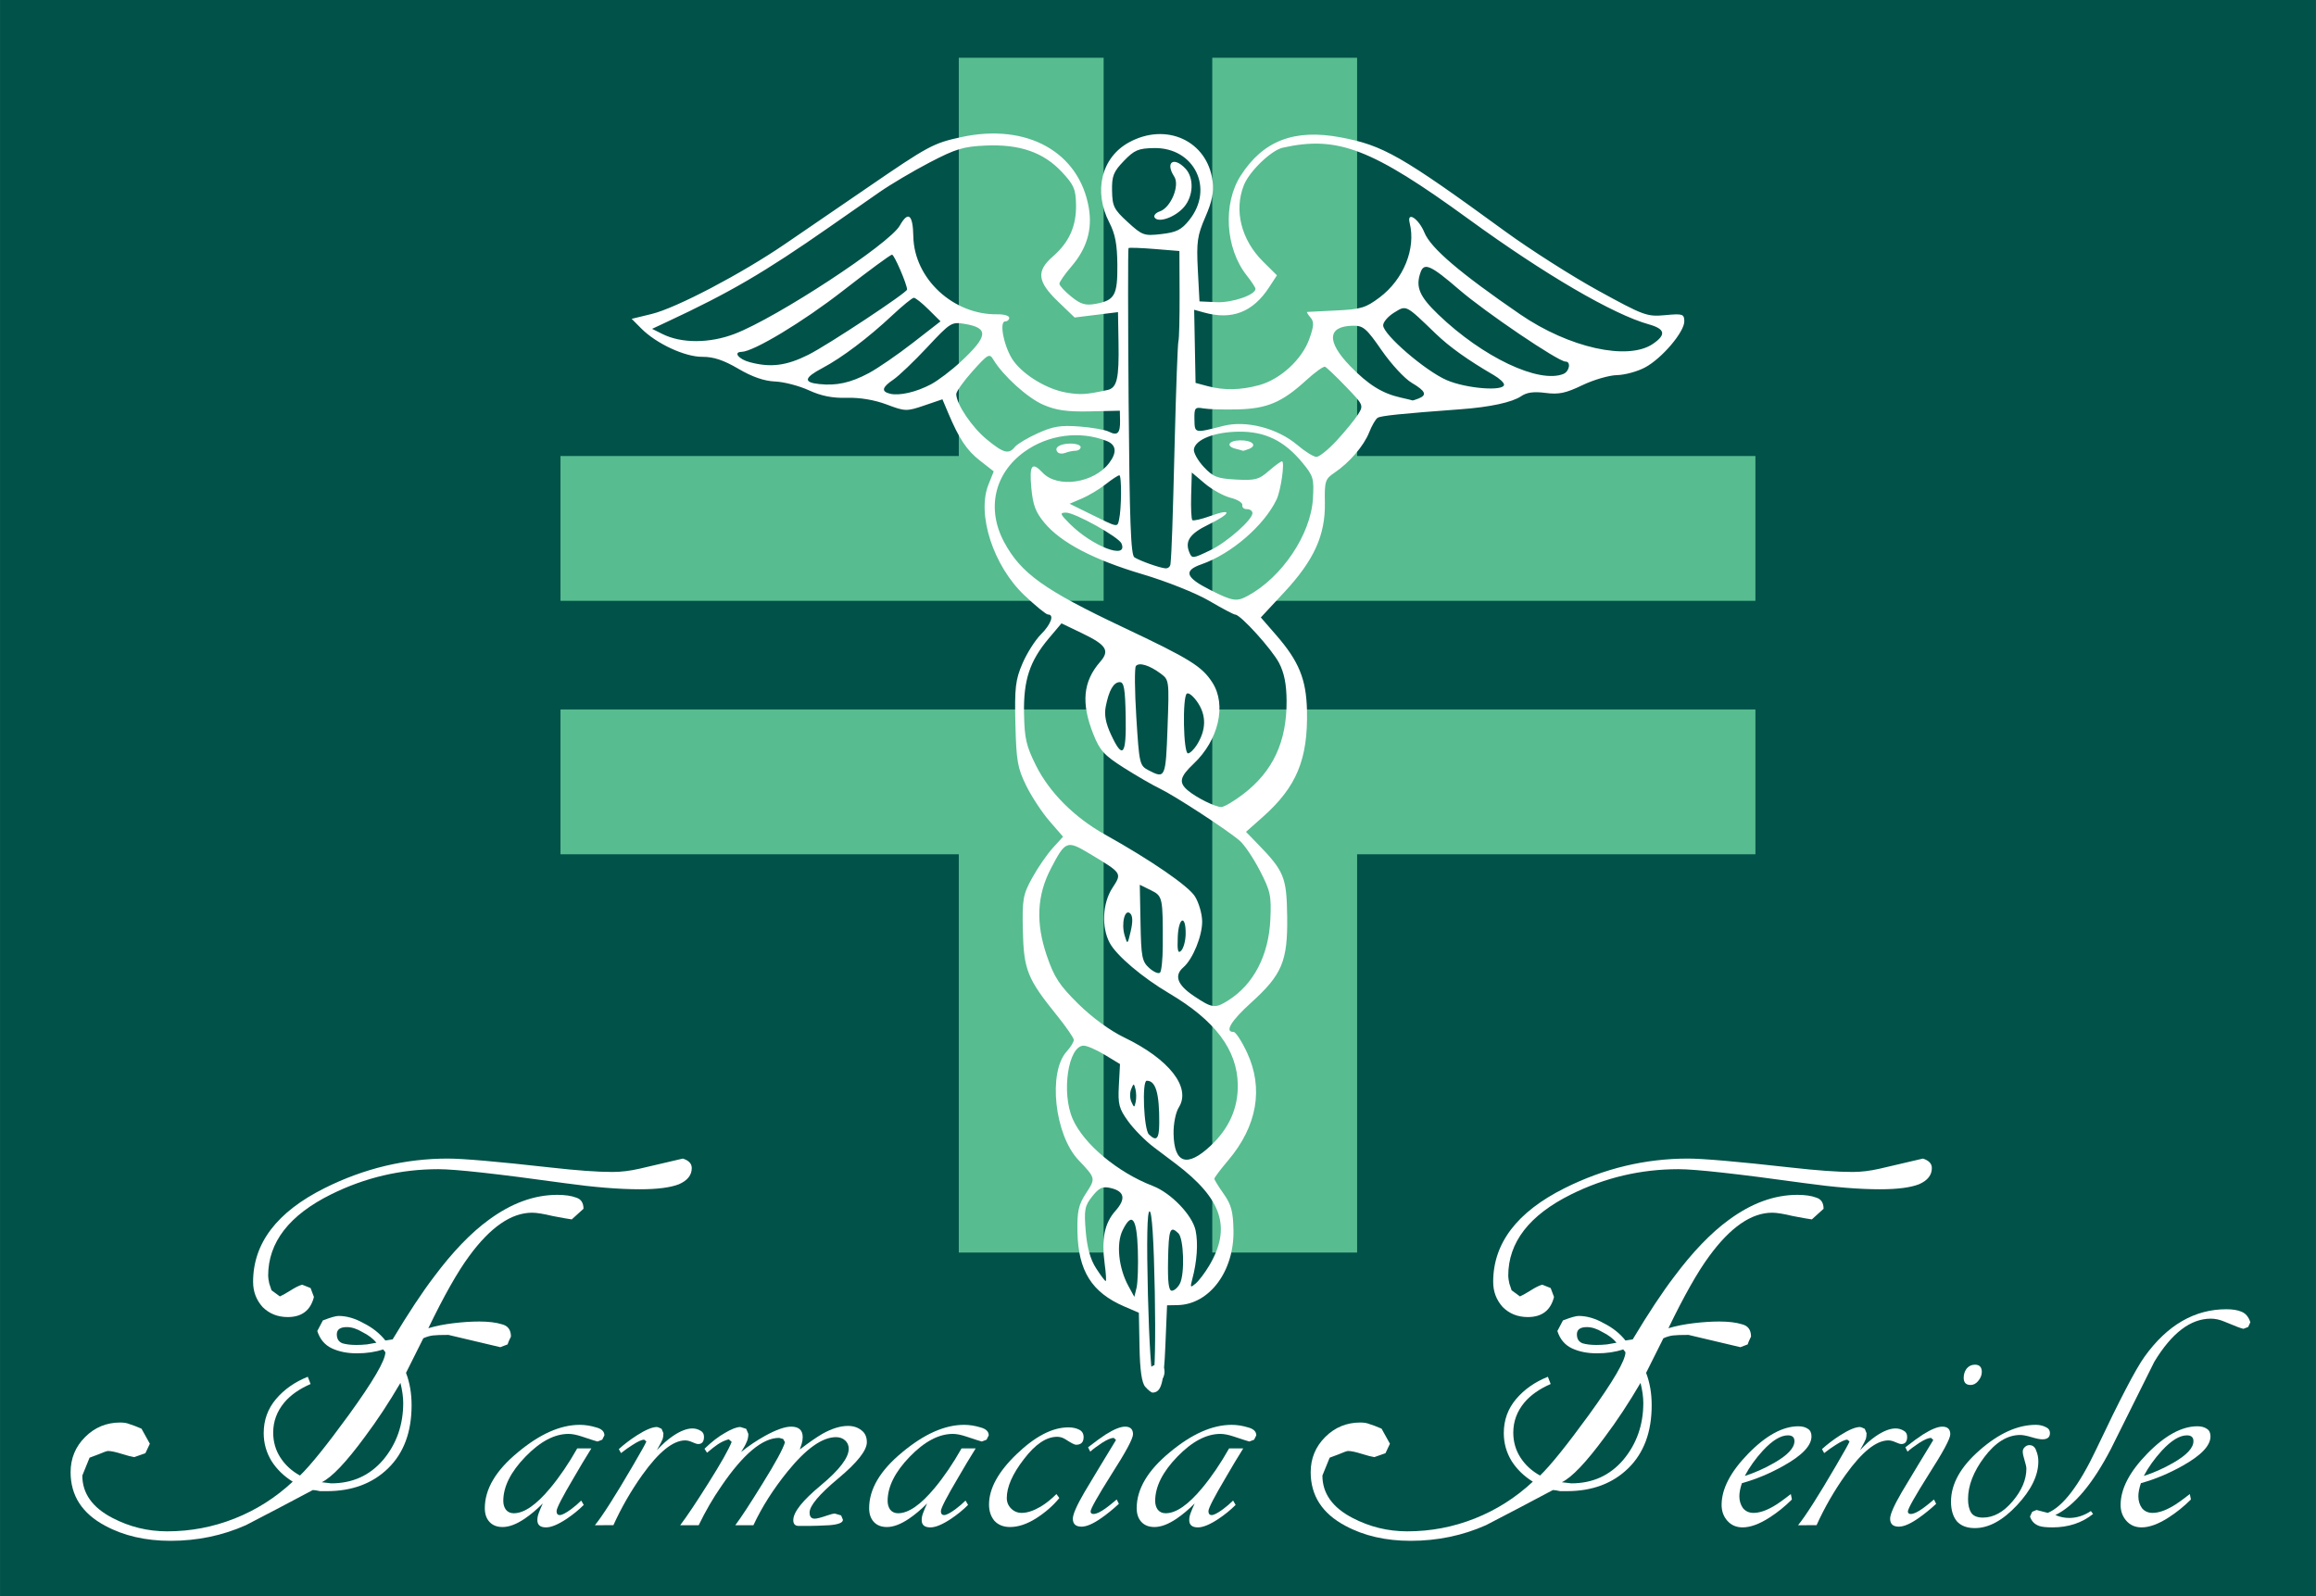 <?xml version="1.0" encoding="UTF-8"?>
<svg width="310.16" height="213.81" version="1.1" viewBox="0 0 232.62 160.36" xmlns="http://www.w3.org/2000/svg"><rect x="-7.1054e-15" width="232.62" height="160.36" style="fill:#015249;paint-order:normal"/><path d="m110.85 5.801v54.555h-54.555v-14.548h40.007v-40.007h14.548zm25.459 0v40.007h40.007v14.548h-54.555v-54.555h14.548zm-25.459 65.467v54.555h-14.548v-40.007h-40.007v-14.548h54.555zm65.467 0v14.548h-40.007v40.007h-14.548v-54.555h54.555z" style="fill:#57bc90"/><path d="m115.03 139.31c-0.354-0.41-0.532-1.65-0.577-4.016l-0.065-3.423-1.47-0.634c-3.267-1.409-4.624-3.576-4.699-7.501-0.039-2.062 0.106-2.712 0.865-3.876 0.976-1.496 0.976-1.492-0.759-3.325-2.403-2.538-3.086-8.808-1.188-10.907 0.398-0.439 0.72-0.965 0.716-1.168-5e-3 -0.203-0.781-1.325-1.726-2.495-2.935-3.632-3.302-4.548-3.391-8.474-0.072-3.161 0.01-3.621 0.936-5.303 0.558-1.013 1.484-2.359 2.057-2.991l1.042-1.149-1.365-1.573c-0.751-0.865-1.805-2.469-2.341-3.565-0.864-1.764-0.987-2.472-1.078-6.182-0.089-3.633 5e-3 -4.44 0.708-6.076 0.446-1.038 1.282-2.355 1.858-2.929 1.015-1.01 1.367-2.006 0.705-1.993-0.178 0.003-1.244-0.866-2.369-1.931-3.12-2.956-4.802-8.138-3.61-11.119l0.531-1.328-1.372-1.071c-1.346-1.051-2.098-2.181-3.219-4.838l-0.562-1.332-1.836 0.626c-1.759 0.599-1.917 0.595-3.767-0.105-1.21-0.458-2.698-0.708-3.985-0.67-1.444 0.043-2.581-0.181-3.829-0.756-0.976-0.45-2.504-0.847-3.395-0.883-1.086-0.043-2.301-0.465-3.682-1.277-1.472-0.866-2.505-1.21-3.61-1.201-1.75 0.015-4.621-1.316-6.143-2.845l-0.967-0.971 2.018-0.492c2.458-0.599 8.963-4.011 13.352-7.003 1.781-1.214 5.505-3.762 8.275-5.662 6.181-4.239 6.648-4.49 9.488-5.105 6.575-1.424 11.835 1.509 12.787 7.129 0.367 2.166-0.206 4.081-1.764 5.889-0.659 0.765-1.195 1.54-1.192 1.722 2e-3 0.182 0.538 0.762 1.189 1.288 0.956 0.774 1.426 0.913 2.449 0.727 1.919-0.349 2.208-0.869 2.182-3.928-0.018-2.061-0.214-3.091-0.807-4.239-1.625-3.144-0.793-6.54 1.974-8.054 3.746-2.05 7.864-0.155 8.394 3.863 0.148 1.124-0.037 2.056-0.722 3.633-0.81 1.864-0.902 2.506-0.757 5.3l0.166 3.179 1.714 0.078c1.576 0.072 3.923-0.735 3.912-1.344-2e-3 -0.126-0.399-0.729-0.882-1.341-2.152-2.726-2.418-7.212-0.594-10.041 2.262-3.511 5.384-4.703 10.036-3.83 4.271 0.801 6.074 1.832 16.543 9.461 2.506 1.826 6.711 4.503 9.345 5.949 4.557 2.501 4.881 2.619 6.699 2.449 1.757-0.164 1.911-0.116 1.925 0.606 0.02 1.069-2.247 3.741-3.946 4.648-0.765 0.409-2.033 0.755-2.818 0.77-0.785 0.015-2.352 0.472-3.482 1.015-1.672 0.804-2.36 0.948-3.699 0.773-1.167-0.152-1.875-0.058-2.438 0.327-0.901 0.616-3.119 1.097-6.048 1.313-6.029 0.444-8.051 0.653-8.376 0.862-0.199 0.128-0.581 0.787-0.849 1.465-0.54 1.366-1.991 3.05-3.501 4.064-0.909 0.61-0.986 0.854-0.946 2.981 0.062 3.256-1.079 5.782-4.059 8.989l-2.375 2.555 1.537 1.766c2.288 2.629 3.03 4.445 3.099 7.581 0.108 4.896-1.044 7.678-4.424 10.68l-1.7 1.51 1.142 1.176c2.701 2.781 2.941 3.37 2.993 7.337 0.059 4.482-0.508 5.833-3.632 8.656-2 1.808-2.683 2.946-1.756 2.928 0.211-5e-3 0.821 0.927 1.355 2.07 1.683 3.603 1.019 7.395-1.895 10.836-0.764 0.902-1.388 1.731-1.386 1.842 2e-3 0.111 0.425 0.797 0.94 1.526 0.758 1.072 0.945 1.77 0.981 3.66 0.078 4.109-2.42 7.449-5.616 7.51l-1.056 0.02-0.17 4.089c-0.156 3.754-0.399 4.643-1.277 4.681-0.125 5e-3 -0.458-0.257-0.74-0.583zm0.96-9.461c-0.101-5.321-0.286-8.174-0.528-8.169-0.244 5e-3 -0.3 2.894-0.164 8.382 0.119 4.759 0.347 8.286 0.528 8.17 0.176-0.113 0.249-3.885 0.164-8.383zm-1.705-4.293c-0.105-3.219-0.598-3.858-1.525-1.977-0.664 1.347-0.411 3.792 0.58 5.609l0.593 1.087 0.223-0.915c0.123-0.504 0.181-2.215 0.129-3.803zm4.226 3.38c0.5-0.978 0.39-4.525-0.156-5.051-0.831-0.799-0.975-0.425-1.034 2.682-0.043 2.254 0.062 3.098 0.384 3.091 0.243-5e-3 0.606-0.329 0.806-0.721zm2.934-1.783c2.269-3.832 1.32-6.721-3.368-10.261-0.388-0.293-1.385-1.045-2.213-1.67-0.829-0.625-1.977-1.789-2.553-2.586-0.923-1.28-1.033-1.702-0.932-3.598l0.114-2.149-1.534-0.93c-0.844-0.511-1.799-0.925-2.124-0.919-1.552 0.03-2.25 4.737-1.091 7.367 1.111 2.523 4.512 5.367 8.04 6.723 1.844 0.709 3.984 2.939 4.305 4.487 0.266 1.281 0.137 3.128-0.343 4.907-0.221 0.821-0.185 0.863 0.349 0.408 0.328-0.279 0.934-1.08 1.348-1.779zm-10.496-0.25c-0.336-2.441-5e-3 -4.044 1.089-5.271 1.074-1.204 0.912-1.968-0.488-2.291-0.815-0.188-1.148-0.036-1.847 0.844-0.755 0.952-0.829 1.35-0.651 3.496 0.138 1.658 0.465 2.83 1.036 3.716 0.459 0.712 0.895 1.293 0.97 1.292 0.075-1e-3 0.025-0.805-0.111-1.787zm10.648-11.809c1.86-1.742 2.772-3.801 2.727-6.157-0.067-3.493-2.276-6.423-6.91-9.163-2.674-1.581-5.261-3.775-5.948-5.044-0.847-1.564-0.734-4 0.257-5.521 0.988-1.517 1.016-1.475-2.318-3.474-2.245-1.345-2.399-1.285-3.86 1.527-1.401 2.695-1.527 5.462-0.397 8.76 0.74 2.16 1.257 2.95 3.16 4.827 1.38 1.361 3.187 2.683 4.593 3.36 4.534 2.181 6.76 5.026 5.501 7.03-0.318 0.505-0.547 1.66-0.528 2.656 0.057 2.994 1.36 3.414 3.724 1.199zm-5.162-2.271c0.02-3.006-0.355-4.276-1.259-4.259-0.492 0.01-0.293 4.896 0.22 5.391 0.772 0.743 1.028 0.465 1.039-1.132zm-2.391-3.417c-0.157-0.605-0.178-0.604-0.43 8e-3 -0.146 0.354-0.135 0.927 0.025 1.276 0.276 0.602 0.297 0.602 0.43-8e-3 0.077-0.352 0.066-0.926-0.025-1.275zm9.344-8.926c2.53-1.605 4.042-4.519 4.206-8.102 0.111-2.408 0.015-2.855-1.048-4.914-0.643-1.246-1.551-2.597-2.019-3.003-1.223-1.062-6.529-4.526-8.043-5.25-0.708-0.339-2.327-1.275-3.597-2.081-1.985-1.259-2.417-1.734-3.071-3.378-1.244-3.125-1.039-5.301 0.686-7.271 0.986-1.125 0.629-1.693-1.797-2.859l-2.09-1.004-1.251 1.482c-1.942 2.302-2.574 4.21-2.509 7.589 0.048 2.506 0.22 3.252 1.21 5.229 1.349 2.695 3.861 5.205 6.912 6.909 4.62 2.579 8.362 5.152 9.036 6.21 0.388 0.609 0.718 1.73 0.733 2.489 0.029 1.453-0.934 3.824-1.888 4.646-0.95 0.82-0.613 1.757 1.03 2.863 1.874 1.261 2.156 1.297 3.5 0.444zm-6.599-5.433c0.018-4.928-5e-3 -5.035-1.204-5.626l-1.104-0.544 0.073 3.821c0.066 3.465 0.149 3.889 0.886 4.551 0.448 0.401 0.932 0.603 1.077 0.449 0.145-0.154 0.267-1.347 0.272-2.65zm2.299-1.203c0.034-1.992-0.707-1.747-0.793 0.263-0.06 1.409 0.02 1.724 0.347 1.386 0.234-0.241 0.434-0.983 0.446-1.649zm-5.566-2.082c-0.539-0.518-0.923 0.984-0.564 2.199 0.282 0.953 0.293 0.945 0.615-0.432 0.218-0.934 0.201-1.524-0.051-1.767zm11.344-11.987c2.999-2.291 4.388-5.281 4.36-9.386-0.013-1.664-0.236-2.792-0.755-3.791-0.711-1.368-3.881-4.868-4.401-4.859-0.138 0.003-1.316-0.619-2.617-1.382-1.327-0.778-4.274-1.953-6.709-2.676-4.907-1.456-8.172-3.167-9.83-5.152-0.902-1.079-1.169-1.789-1.328-3.529-0.21-2.295 0.064-2.66 1.137-1.518 1.495 1.59 5.146 1.058 6.683-0.973 0.808-1.069 0.718-1.833-0.262-2.217-2.681-1.051-5.845-0.637-8.238 1.078-3.03 2.171-3.838 5.742-2.053 9.076 1.683 3.144 4.026 4.822 11.972 8.576 6.689 3.16 7.894 3.906 8.947 5.54 1.447 2.244 0.632 5.781-1.88 8.156-1.399 1.323-1.522 1.893-0.579 2.686 0.868 0.73 2.737 1.657 3.354 1.664 0.274 2e-3 1.264-0.58 2.199-1.294zm-18.602-34.321c-0.46-0.443 0.118-0.874 1.198-0.895 0.589-0.01 1.075 0.144 1.078 0.344 5e-3 0.2-0.226 0.369-0.509 0.374-0.284 5e-3 -0.742 0.101-1.018 0.213-0.276 0.112-0.613 0.095-0.75-0.037zm11.004 27.652c0.172-4.757 0.165-4.81-0.695-5.448-1.127-0.836-2.159-1.149-2.484-0.753-0.142 0.173-0.122 2.491 0.044 5.152 0.292 4.687 0.331 4.852 1.222 5.317 1.686 0.88 1.73 0.782 1.913-4.268zm2.945 1.718c0.926-1.473 0.968-2.894 0.125-4.193-0.425-0.653-0.931-1.085-1.126-0.96-0.463 0.299-0.357 6.018 0.112 6.009 0.196-5e-3 0.596-0.389 0.89-0.856zm-7.148-2.852c-0.053-2.797-0.168-3.459-0.6-3.451-0.622 0.013-1.086 0.826-1.406 2.469-0.16 0.821 7.3e-4 1.663 0.537 2.815 1.177 2.53 1.543 2.073 1.469-1.833zm12.277-12.128c3.429-1.861 6.31-6.158 6.528-9.735 0.124-2.036 0.05-2.291-1.051-3.625-1.827-2.215-3.757-3.155-6.409-3.121-2.417 0.03-4.322 0.774-4.492 1.753-0.058 0.335 0.382 1.133 0.977 1.774 0.944 1.016 1.361 1.181 3.252 1.282 1.929 0.103 2.293 0.008 3.28-0.855 0.61-0.534 1.211-0.973 1.335-0.975 0.308-5e-3 -0.107 2.93-0.542 3.837-1.261 2.626-4.552 5.465-7.539 6.504-1.849 0.643-1.614 1.325 0.89 2.587 2.25 1.135 2.632 1.193 3.771 0.575zm-1.216-14.76c-1.033-0.249-0.748-0.828 0.418-0.85 1.212-0.023 1.779 0.506 0.917 0.856-0.313 0.127-0.598 0.213-0.632 0.19-0.034-0.023-0.35-0.111-0.703-0.196zm-6.562 11.584c0.126-1.331 0.214-3.872 0.429-12.492 0.131-5.215 0.297-9.678 0.37-9.918 0.073-0.24 0.125-2.373 0.116-4.74l-0.018-4.304-2.501-0.203c-1.375-0.112-2.551-0.152-2.611-0.089-0.06 0.063-0.055 7.014 0.01 15.447 0.096 12.032 0.221 15.394 0.584 15.619 0.605 0.375 2.539 1.059 3.12 1.104 0.251 0.02 0.476-0.17 0.499-0.422zm4.042-1.417c1.648-0.795 4.205-3.058 4.192-3.709-5e-3 -0.223-0.254-0.402-0.554-0.396-0.301 5e-3 -0.509-0.178-0.464-0.408 0.046-0.23-0.488-0.562-1.185-0.737-0.698-0.175-1.858-0.818-2.578-1.427l-1.31-1.109-0.066 2.302c-0.036 1.266 0.018 2.381 0.118 2.479 0.102 0.097 0.926-0.091 1.833-0.42 2.244-0.812 2.094-0.249-0.234 0.881-1.841 0.894-2.36 1.645-1.906 2.763 0.27 0.665 0.339 0.658 2.154-0.218zm-8.96-0.652c-0.267-0.655-4.709-3.124-5.589-3.107-0.632 0.013-0.589 0.139 0.374 1.107 2.272 2.282 5.898 3.673 5.215 2zm-0.248-2.389c0.252-1.103 0.272-4.47 0.027-4.465-0.128 0.002-0.748 0.409-1.376 0.904-0.629 0.495-1.7 1.137-2.381 1.427l-1.237 0.527 2.179 1.074c2.689 1.325 2.611 1.31 2.789 0.532zm21.876-7.972c0.843-0.914 1.797-2.083 2.121-2.597 0.579-0.921 0.56-0.962-1.218-2.809-0.993-1.031-1.933-1.927-2.088-1.99-0.156-0.064-1.012 0.551-1.904 1.366-2.412 2.206-3.906 2.841-6.86 2.916-1.403 0.036-2.962-0.01-3.465-0.1-0.836-0.151-0.912-0.055-0.89 1.11 0.027 1.405-0.02 1.395 2.892 0.649 2.303-0.59 5.458 0.228 7.463 1.933 0.759 0.646 1.613 1.176 1.898 1.179 0.285 0.003 1.208-0.743 2.051-1.657zm-32.328 0.648c0.226-0.283 1.255-0.897 2.287-1.364 1.539-0.697 2.287-0.819 4.165-0.68 1.259 0.093 2.599 0.328 2.979 0.522 0.862 0.441 1.146 0.159 1.122-1.111l-0.02-0.995-3.006 0.067c-2.303 0.051-3.402-0.106-4.699-0.671-1.574-0.686-4.038-2.918-5.005-4.535-0.385-0.643-0.537-0.558-2.074 1.156-0.912 1.018-1.654 2.062-1.649 2.321 0.02 1.011 1.569 3.313 3.055 4.536 1.701 1.401 2.218 1.538 2.844 0.754zm40.552-4.86c0.867-0.352 0.688-0.748-0.715-1.579-0.702-0.415-2.054-1.879-3.006-3.253-1.544-2.23-1.855-2.495-2.904-2.475-2.556 0.049-2.652 1.592-0.253 4.062 1.825 1.877 3.217 2.743 5.083 3.16 0.604 0.135 1.126 0.262 1.16 0.281 0.034 0.02 0.319-0.068 0.634-0.196zm-31.285-0.843c0.986-0.217 1.196-1.113 1.131-4.827l-0.052-3.001-4.356 0.539-1.675-1.612c-2.08-2.003-2.197-3.053-0.501-4.529 1.632-1.42 2.358-3.049 2.317-5.2-0.029-1.559-0.216-1.987-1.429-3.284-1.848-1.974-4.236-2.801-7.651-2.649-2.232 0.099-3.001 0.331-5.617 1.695-1.667 0.869-3.942 2.216-5.056 2.992-1.114 0.777-3.38 2.357-5.036 3.511-6.562 4.574-9.972 6.564-16.352 9.541l-1.441 0.673 1.043 0.521c1.908 0.954 4.731 0.948 7.246-0.015 4.248-1.627 15.551-9.037 16.589-10.875 0.85-1.505 1.321-1.129 1.363 1.088 0.081 4.245 4.022 7.896 8.441 7.82 0.651-0.013 1.187 0.144 1.191 0.344 5e-3 0.2-0.179 0.368-0.405 0.372-0.661 0.013-0.077 2.738 0.855 3.996 1.078 1.454 3.373 2.823 5.283 3.152 1.409 0.242 2.025 0.204 4.112-0.255zm39.854-0.549c-2e-3 -0.196-0.463-0.621-1.02-0.946-2.632-1.532-4.461-2.838-5.854-4.181-3.046-2.937-2.919-2.873-4.174-2.099-0.608 0.374-1.099 0.949-1.093 1.276 0.018 0.937 4.242 4.577 6.382 5.5 1.98 0.855 5.773 1.151 5.759 0.45zm-57.567-0.025c0.707-0.375 2.05-1.393 2.984-2.261 2.766-2.572 2.859-3.4 0.427-3.809-1.334-0.224-1.442-0.157-3.782 2.347-1.325 1.418-2.854 2.878-3.398 3.246-1.143 0.772-1.244 1.195-0.337 1.418 0.932 0.23 2.633-0.16 4.106-0.941zm32.964 0.081c2.124-0.578 4.299-2.571 5.035-4.614 0.479-1.33 0.503-1.747 0.125-2.186-0.257-0.298-0.406-0.549-0.332-0.557 0.075-0.008 1.39-0.074 2.923-0.147 2.481-0.117 2.958-0.261 4.349-1.306 2.418-1.819 3.668-4.91 3.026-7.478-0.31-1.239 0.907-0.445 1.484 0.968 0.633 1.552 3.551 4.044 9.602 8.199 4.909 3.371 10.838 4.691 13.349 2.971 1.355-0.927 1.229-1.5-0.43-1.963-3.567-0.995-10.447-5.014-18.053-10.545-9.791-7.12-13.178-8.423-18.698-7.197-1.161 0.258-3.357 2.373-3.908 3.765-1.009 2.549-0.266 5.498 1.933 7.68l1.388 1.377-0.795 1.217c-1.623 2.484-3.72 3.297-6.511 2.524l-1.008-0.28 0.07 3.673 0.07 3.673 1.191 0.32c1.656 0.444 3.327 0.414 5.192-0.094zm30.567-1.129c0.613-0.249 0.781-1.251 0.208-1.24-0.705 0.013-8.05-4.957-10.685-7.231-2.823-2.436-3.505-2.746-3.864-1.756-0.534 1.475-0.138 2.426 1.774 4.262 4.458 4.281 10.109 6.964 12.568 5.966zm-69.767-0.081c0.896-0.479 2.883-1.844 4.415-3.035l2.786-2.165-1.196-1.187c-0.657-0.653-1.325-1.185-1.484-1.182-0.159 0.003-1.137 0.801-2.174 1.773-2.404 2.254-5.057 4.256-7.01 5.289-1.837 0.972-1.933 1.435-0.334 1.606 1.751 0.188 3.17-0.124 4.996-1.1zm-6.055-1.851c1.941-0.973 9.905-6.238 9.899-6.544-0.01-0.544-1.29-3.509-1.513-3.505-0.156 0.003-2.365 1.628-4.909 3.611-4.02 3.134-8.988 6.13-10.202 6.154-0.864 0.018-0.297 0.736 0.816 1.035 2.107 0.565 3.685 0.365 5.909-0.75zm38.239-13.522c2.543-3.167 0.511-7.311-3.546-7.234-1.572 0.03-1.969 0.2-3.024 1.297-1.041 1.082-1.211 1.511-1.182 2.995 0.029 1.559 0.188 1.875 1.576 3.146 1.465 1.341 1.637 1.402 3.381 1.201 1.513-0.174 2.007-0.422 2.795-1.404zm-3.475-0.254c-0.129-0.2 0.103-0.478 0.516-0.617 1.111-0.376 2.036-2.603 1.452-3.499-0.935-1.435-0.056-2.059 1.128-0.8 0.877 0.933 0.809 2.75-0.144 3.859-0.879 1.022-2.582 1.632-2.952 1.057z" style="fill:#fff;stroke-width:.364"/><g transform="matrix(.364 0 0 .364 -188.86 -114.24)" style="fill:#fff;stroke-width:.75" aria-label="Farmacia Feriole"><path d="m672.61 643.59q3.234 0 5.236 0.77 2.002 0.616 2.002 3.08l-3.234 2.926q-1.232-0.154-5.236-0.924-3.85-0.924-5.698-0.924-8.624 0-17.402 12.012-4.774 6.468-11.242 19.866 3.08-0.924 6.93-1.386t7.084-0.462q3.85 0 6.314 0.77 2.464 0.616 2.464 3.388-0.77 1.54-0.924 2.156l-2.002 0.77q-7.238-1.694-14.322-3.388-3.08 0-4.312 0.154-1.232 0.154-2.618 0.77l-4.774 9.548q1.54 4.004 1.54 8.932 0 11.088-6.468 17.402-6.468 6.314-16.94 6.314-0.924 0-1.848 0-1.386-0.308-2.002-0.308-9.24 4.928-18.48 9.702-9.702 4.312-20.79 4.312-10.318 0-18.018-4.158-9.548-5.082-9.548-14.784 0-5.698 4.004-9.702 4.004-4.004 9.702-4.004 1.54 0 2.618 0.462 1.078 0.308 3.234 1.232l2.31 4.158-1.232 2.618-3.08 1.078q-1.078-0.154-3.542-0.924-2.464-0.77-3.696-0.77-0.462 0-2.618 0.924-2.156 0.77-2.464 0.924l-2.002 4.928q0 7.392 8.316 11.704 7.084 3.696 15.092 3.696 9.702 0 18.634-3.542t16.016-10.164q-3.696-2.31-5.852-5.698-2.156-3.542-2.156-7.7 0-5.39 3.388-9.394t8.778-6.16l0.77 2.002q-4.62 2.002-7.238 5.082-3.08 3.696-3.08 8.316 0 3.85 2.002 6.93 2.002 3.08 5.39 4.928 4.312-4.158 13.398-16.632 10.164-14.014 10.164-17.402l-0.616-0.77q-3.234 1.078-7.238 1.078t-6.93-1.386q-2.926-1.386-4.004-4.774l1.54-2.926q3.234-1.232 4.312-1.232 3.388 0 6.93 2.002 3.696 1.848 6.006 4.774l2.002-0.308q6.468-10.78 11.396-17.248 7.7-10.318 15.092-15.708 9.394-6.93 18.942-6.93zm-74.382 33.726q-4.158 0-6.93-2.772-2.618-2.926-2.618-6.93 0-16.016 19.712-25.872 16.324-8.162 34.034-8.162 6.314 0 28.336 2.464 10.934 1.232 17.094 1.232 3.542 0 7.546-0.924 5.852-1.386 11.858-2.772 2.464 0.77 2.464 2.618 0 2.926-3.542 4.466-3.542 1.386-10.78 1.386-8.624 0-20.79-1.694-27.72-3.85-34.804-3.85-15.554 0-29.568 6.93-17.402 8.624-17.402 22.484 0 0.77 0.308 2.156 0.462 1.386 0.616 1.848l2.31 1.694q0.77-0.308 2.772-1.54 2.156-1.386 3.388-1.694l2.31 0.924 0.924 2.464q-1.386 5.544-7.238 5.544zm12.012 45.892q8.778 0 14.322-6.468 5.544-6.622 5.544-15.708 0-2.464-0.77-5.544-4.774 8.162-9.856 14.938-7.7 10.472-11.858 12.474zm4.312-43.12q-2.772 0-2.772 2.002 0 1.848 1.54 2.464 1.54 0.462 3.85 0.462 1.386 0 2.926-0.154 1.694-0.308 2.618-0.462-1.386-1.694-3.85-2.926-2.31-1.386-4.312-1.386z" style="fill:#fff"/><path d="m672.42 730.86q0 1.1 0.9 1.1 0.9 0 3.1-1.6 1.6-1.2 2.8-2.4l0.7 1.2q-2.1 2.1-4.8 3.9-3.5 2.3-5.6 2.3-2.4 0-2.4-2 0-1 0.4-2 0.4-1.1 1.1-2.6-2.5 2.5-5 4.2-3.4 2.3-6.1 2.3-2.3 0-3.6-1.4t-1.3-3.8q0-7.9 9.1-15.4 9.1-7.6 17.1-7.6 2.2 0 4.5 0.7 2.3 0.6 2.3 2.2l-0.6 1.2-1.3 0.5q-0.2 0-4.4-1.4-2.1-0.7-3.6-0.7-5.8 0-11.9 6.3-6.1 6.3-6.1 12.2 0 1.4 0.7 2.4 0.8 1 2.2 1 4.3 0 10.1-7 3.9-4.7 7.4-10.9h3.9q-2.5 4-4.8 8-4.8 8.1-4.8 9.3z" style="fill:#fff"/><path d="m683 734.76q3.1-3.8 10.4-16.3 3.4-5.8 3.8-6.8l-0.6-0.5q-1 0-3.3 1.5-1.3 0.8-3.1 2.2l-0.6-1.1q2.2-2 5-3.8 3.6-2.3 5.5-2.3 0.3 0 1.3 0.5l0.5 1.2q0 1-0.2 1.6-0.2 0.6-1.6 3.1 2.2-2.4 4.4-3.9 3.1-2.1 5.4-2.1 1.2 0 2.2 0.6 1 0.5 1 1.7 0 2-1.6 2-0.5 0-1.6-0.5t-2-0.5q-5 0-11.8 9.5-4.7 6.6-8 13.9z" style="fill:#fff"/><path d="m706.54 734.76q2.8-3.7 7.7-11.5 5.3-8.4 6.5-11.5l-0.8-0.7q-1.6 0.4-3.2 1.5-0.9 0.6-2.8 2.2l-0.7-1.1q3-2.9 5.7-4.4 2.7-1.6 4.2-1.6l1.6 0.5 0.6 1.4q0 1.3-0.5 2.3-0.4 1-1.5 2.7 3.1-2.5 6.5-4.4 4.7-2.6 7.3-2.6 3.2 0 3.2 2.9 0 0.9-0.3 1.9t-0.5 1.5q3.8-2.9 6.2-4.3 3.9-2.2 7.1-2.2 2.2 0 3.7 1.2 1.5 1.1 1.5 3.3 0 3.4-7.9 10-7.9 6.6-7.9 9.4 0 1.7 1.4 1.7 0.9 0 3.5-0.9 1.4-0.5 2.1-0.5l1.7 0.5 0.5 1.2q0 1.2-3.7 1.5-3.7 0.2-5.7 0.2h-2.8q-1.5 0-1.5-1.6 0-3.3 7.6-9.6 7.7-6.4 7.7-10.1 0-1.4-1-2.3-1-0.9-2.5-0.9-5.7 0-13.4 9.5-5.9 7.3-9.4 14.8h-5q2.4-3.2 7.4-11.3 5.6-9 6.3-11.6l-0.5-0.9-1.1-0.3q-6.9 0-16 13.4-3.4 4.9-6.2 10.7z" style="fill:#fff"/><path d="m778.47 730.86q0 1.1 0.9 1.1t3.1-1.6q1.6-1.2 2.8-2.4l0.7 1.2q-2.1 2.1-4.8 3.9-3.5 2.3-5.6 2.3-2.4 0-2.4-2 0-1 0.4-2 0.4-1.1 1.1-2.6-2.5 2.5-5 4.2-3.4 2.3-6.1 2.3-2.3 0-3.6-1.4-1.3-1.4-1.3-3.8 0-7.9 9.1-15.4 9.1-7.6 17.1-7.6 2.2 0 4.5 0.7 2.3 0.6 2.3 2.2l-0.6 1.2-1.3 0.5q-0.2 0-4.4-1.4-2.1-0.7-3.6-0.7-5.8 0-11.9 6.3-6.1 6.3-6.1 12.2 0 1.4 0.7 2.4 0.8 1 2.2 1 4.3 0 10.1-7 3.9-4.7 7.4-10.9h3.9q-2.5 4-4.8 8-4.8 8.1-4.8 9.3z" style="fill:#fff"/><path d="m811.15 727.26q-2.5 3.1-6.4 5.6-3.8 2.4-7.2 2.4-2.7 0-4.3-1.7-1.5-1.8-1.5-4.5 0-6.6 7.6-13.9 7.7-7.4 14.3-7.4 1.7 0 2.9 0.6 1.3 0.6 1.3 2.1 0 2.1-2.1 2.1-0.6 0-2.9-1.5-1.1-0.7-2.3-0.7-4.5 0-9.2 6.2-4.7 6.1-4.7 10.7 0 1.7 1.2 2.9 1.2 1.2 2.9 1.2 2.3 0 5.2-1.7 2.2-1.3 4.4-3.5z" style="fill:#fff"/><path d="m817.28 735.16q-2.4 0-2.4-2.2 0-1.8 3.2-7.3 4.3-7.2 8.7-14.4-0.1-0.2-0.3-0.3-0.2-0.2-0.3-0.3-1.1 0-3.3 1.4-2.1 1.4-3.2 2.4l-0.6-1.2q3.1-2.4 4.8-3.5 3.5-2.2 5.4-2.2 2.2 0 2.2 2.1 0 1.8-5.9 11-5.8 9.2-5.8 10.3 0 0.7 0.8 0.7 1.2 0 3.4-1.6 1-0.7 3-2.4l0.6 1.2q-2.5 2.3-4.8 3.9-3.4 2.4-5.5 2.4zm21-44.7q1.9 0 1.9 2 0 1.3-1 2.5-0.9 1.1-2.1 1.1-1.9 0-1.9-2 0-1.4 0.8-2.5 0.9-1.1 2.3-1.1z" style="fill:#fff"/><path d="m852.3 730.86q0 1.1 0.9 1.1 0.9 0 3.1-1.6 1.6-1.2 2.8-2.4l0.7 1.2q-2.1 2.1-4.8 3.9-3.5 2.3-5.6 2.3-2.4 0-2.4-2 0-1 0.4-2 0.4-1.1 1.1-2.6-2.5 2.5-5 4.2-3.4 2.3-6.1 2.3-2.3 0-3.6-1.4-1.3-1.4-1.3-3.8 0-7.9 9.1-15.4 9.1-7.6 17.1-7.6 2.2 0 4.5 0.7 2.3 0.6 2.3 2.2l-0.6 1.2-1.3 0.5q-0.2 0-4.4-1.4-2.1-0.7-3.6-0.7-5.8 0-11.9 6.3-6.1 6.3-6.1 12.2 0 1.4 0.7 2.4 0.8 1 2.2 1 4.3 0 10.1-7 3.9-4.7 7.4-10.9h3.9q-2.5 4-4.8 8-4.8 8.1-4.8 9.3z" style="fill:#fff"/><path d="m1014.8 643.59q3.234 0 5.236 0.77 2.002 0.616 2.002 3.08l-3.234 2.926q-1.232-0.154-5.236-0.924-3.85-0.924-5.698-0.924-8.624 0-17.402 12.012-4.774 6.468-11.242 19.866 3.08-0.924 6.93-1.386t7.084-0.462q3.85 0 6.314 0.77 2.464 0.616 2.464 3.388-0.77 1.54-0.924 2.156l-2.002 0.77q-7.238-1.694-14.322-3.388-3.08 0-4.312 0.154-1.232 0.154-2.618 0.77l-4.774 9.548q1.54 4.004 1.54 8.932 0 11.088-6.468 17.402-6.468 6.314-16.94 6.314-0.924 0-1.848 0-1.386-0.308-2.002-0.308-9.24 4.928-18.48 9.702-9.702 4.312-20.79 4.312-10.318 0-18.018-4.158-9.548-5.082-9.548-14.784 0-5.698 4.004-9.702 4.004-4.004 9.702-4.004 1.54 0 2.618 0.462 1.078 0.308 3.234 1.232l2.31 4.158-1.232 2.618-3.08 1.078q-1.078-0.154-3.542-0.924-2.464-0.77-3.696-0.77-0.462 0-2.618 0.924-2.156 0.77-2.464 0.924l-2.002 4.928q0 7.392 8.316 11.704 7.084 3.696 15.092 3.696 9.702 0 18.634-3.542t16.016-10.164q-3.696-2.31-5.852-5.698-2.156-3.542-2.156-7.7 0-5.39 3.388-9.394t8.778-6.16l0.77 2.002q-4.62 2.002-7.238 5.082-3.08 3.696-3.08 8.316 0 3.85 2.002 6.93 2.002 3.08 5.39 4.928 4.312-4.158 13.398-16.632 10.164-14.014 10.164-17.402l-0.616-0.77q-3.234 1.078-7.238 1.078t-6.93-1.386q-2.926-1.386-4.004-4.774l1.54-2.926q3.234-1.232 4.312-1.232 3.388 0 6.93 2.002 3.696 1.848 6.006 4.774l2.002-0.308q6.468-10.78 11.396-17.248 7.7-10.318 15.092-15.708 9.394-6.93 18.942-6.93zm-74.382 33.726q-4.158 0-6.93-2.772-2.618-2.926-2.618-6.93 0-16.016 19.712-25.872 16.324-8.162 34.034-8.162 6.314 0 28.336 2.464 10.934 1.232 17.094 1.232 3.542 0 7.546-0.924 5.852-1.386 11.858-2.772 2.464 0.77 2.464 2.618 0 2.926-3.542 4.466-3.542 1.386-10.78 1.386-8.624 0-20.79-1.694-27.72-3.85-34.804-3.85-15.554 0-29.568 6.93-17.402 8.624-17.402 22.484 0 0.77 0.308 2.156 0.462 1.386 0.616 1.848l2.31 1.694q0.77-0.308 2.772-1.54 2.156-1.386 3.388-1.694l2.31 0.924 0.924 2.464q-1.386 5.544-7.238 5.544zm12.012 45.892q8.778 0 14.322-6.468 5.544-6.622 5.544-15.708 0-2.464-0.77-5.544-4.774 8.162-9.856 14.938-7.7 10.472-11.858 12.474zm4.312-43.12q-2.772 0-2.772 2.002 0 1.848 1.54 2.464 1.54 0.462 3.85 0.462 1.386 0 2.926-0.154 1.694-0.308 2.618-0.462-1.386-1.694-3.85-2.926-2.31-1.386-4.312-1.386z" style="fill:#fff"/><path d="m1013.3 727.66q-2.9 2.9-6.2 5-4.2 2.7-7.4 2.7-2.6 0-4.2-1.8-1.6-1.8-1.6-4.4 0-6.6 7.3-14.1 7.4-7.6 13.9-7.6 1.6 0 2.6 0.7 1 0.6 1 2.1 0 3.8-7.7 8.1-5.7 3.2-11.5 4.8-0.7 2.1-0.7 3.6 0 1.9 1 3.3 1.1 1.3 2.9 1.3 2.4 0 5.5-1.8 1.6-0.9 4.8-3.4zm0.7-16.1q0-1.6-1.8-1.6-3 0-6.9 4.2-3.1 3.4-5 7 4.1-1.3 8.1-3.6 5.6-3.2 5.6-6z" style="fill:#fff"/><path d="m1015 734.76q3.1-3.8 10.4-16.3 3.4-5.8 3.8-6.8l-0.6-0.5q-1 0-3.3 1.5-1.3 0.8-3.1 2.2l-0.6-1.1q2.2-2 5-3.8 3.6-2.3 5.5-2.3 0.3 0 1.3 0.5l0.5 1.2q0 1-0.2 1.6-0.2 0.6-1.6 3.1 2.2-2.4 4.4-3.9 3.1-2.1 5.4-2.1 1.2 0 2.2 0.6 1 0.5 1 1.7 0 2-1.6 2-0.5 0-1.6-0.5t-2-0.5q-5 0-11.8 9.5-4.7 6.6-8 13.9z" style="fill:#fff"/><path d="m1042.8 735.16q-2.4 0-2.4-2.2 0-1.8 3.2-7.3 4.3-7.2 8.7-14.4-0.1-0.2-0.3-0.3-0.2-0.2-0.3-0.3-1.1 0-3.3 1.4-2.1 1.4-3.2 2.4l-0.6-1.2q3.1-2.4 4.8-3.5 3.5-2.2 5.4-2.2 2.2 0 2.2 2.1 0 1.8-5.9 11-5.8 9.2-5.8 10.3 0 0.7 0.8 0.7 1.2 0 3.4-1.6 1-0.7 3-2.4l0.6 1.2q-2.5 2.3-4.8 3.9-3.4 2.4-5.5 2.4zm21-44.7q1.9 0 1.9 2 0 1.3-1 2.5-0.9 1.1-2.1 1.1-1.9 0-1.9-2 0-1.4 0.8-2.5 0.9-1.1 2.3-1.1z" style="fill:#fff"/><path d="m1063.8 735.56q-3.3 0-5-1.9-1.6-2-1.6-5.4 0-7.3 7.9-14.2 8-7 15.5-7 1.5 0 2.7 0.6 1.2 0.5 1.2 1.7 0 1.7-2.1 1.7-1 0-3-0.6-2-0.6-3.1-0.6-5.3 0-9.9 6.1-4.5 6-4.5 11.6 0 2.4 0.9 3.8 0.9 1.3 3.2 1.3 4.4 0 8.2-4.5t3.8-9q0-0.7-0.5-2.3t-0.5-2.4q0-0.7 0.5-1.2 0.6-0.6 1.3-0.6 1.4 0 1.9 1.5 0.6 1.4 0.6 3 0 5.8-5.9 12.1-5.9 6.3-11.6 6.3z" style="fill:#fff"/><path d="m1096.4 731.66q-4.6 3.7-11.2 3.7-2.6 0-3.7-0.4-1.9-0.7-2.5-2.6l0.6-1.3 1.2-0.5 3.1 0.8q6.3-2.6 13.4-17.6 9.7-20.5 13.3-25.5 9.4-13.1 22.6-13.1 2.6 0 4.2 0.7 1.7 0.7 2.4 2.9l-0.6 1.3-1.3 0.5q-0.8-0.1-5.3-2-1.9-0.8-3.7-0.8-8.4 0-15.6 11.9-6 12.1-12 24.1-7.5 14.4-15.3 18.2 1.9 0.8 3.8 0.8 3.1 0 6-1.9z" style="fill:#fff"/><path d="m1123.4 727.66q-2.9 2.9-6.2 5-4.2 2.7-7.4 2.7-2.6 0-4.2-1.8t-1.6-4.4q0-6.6 7.3-14.1 7.4-7.6 13.9-7.6 1.6 0 2.6 0.7 1 0.6 1 2.1 0 3.8-7.7 8.1-5.7 3.2-11.5 4.8-0.7 2.1-0.7 3.6 0 1.9 1 3.3 1.1 1.3 2.9 1.3 2.4 0 5.5-1.8 1.6-0.9 4.8-3.4zm0.7-16.1q0-1.6-1.8-1.6-3 0-6.9 4.2-3.1 3.4-5 7 4.1-1.3 8.1-3.6 5.6-3.2 5.6-6z" style="fill:#fff"/></g></svg>
